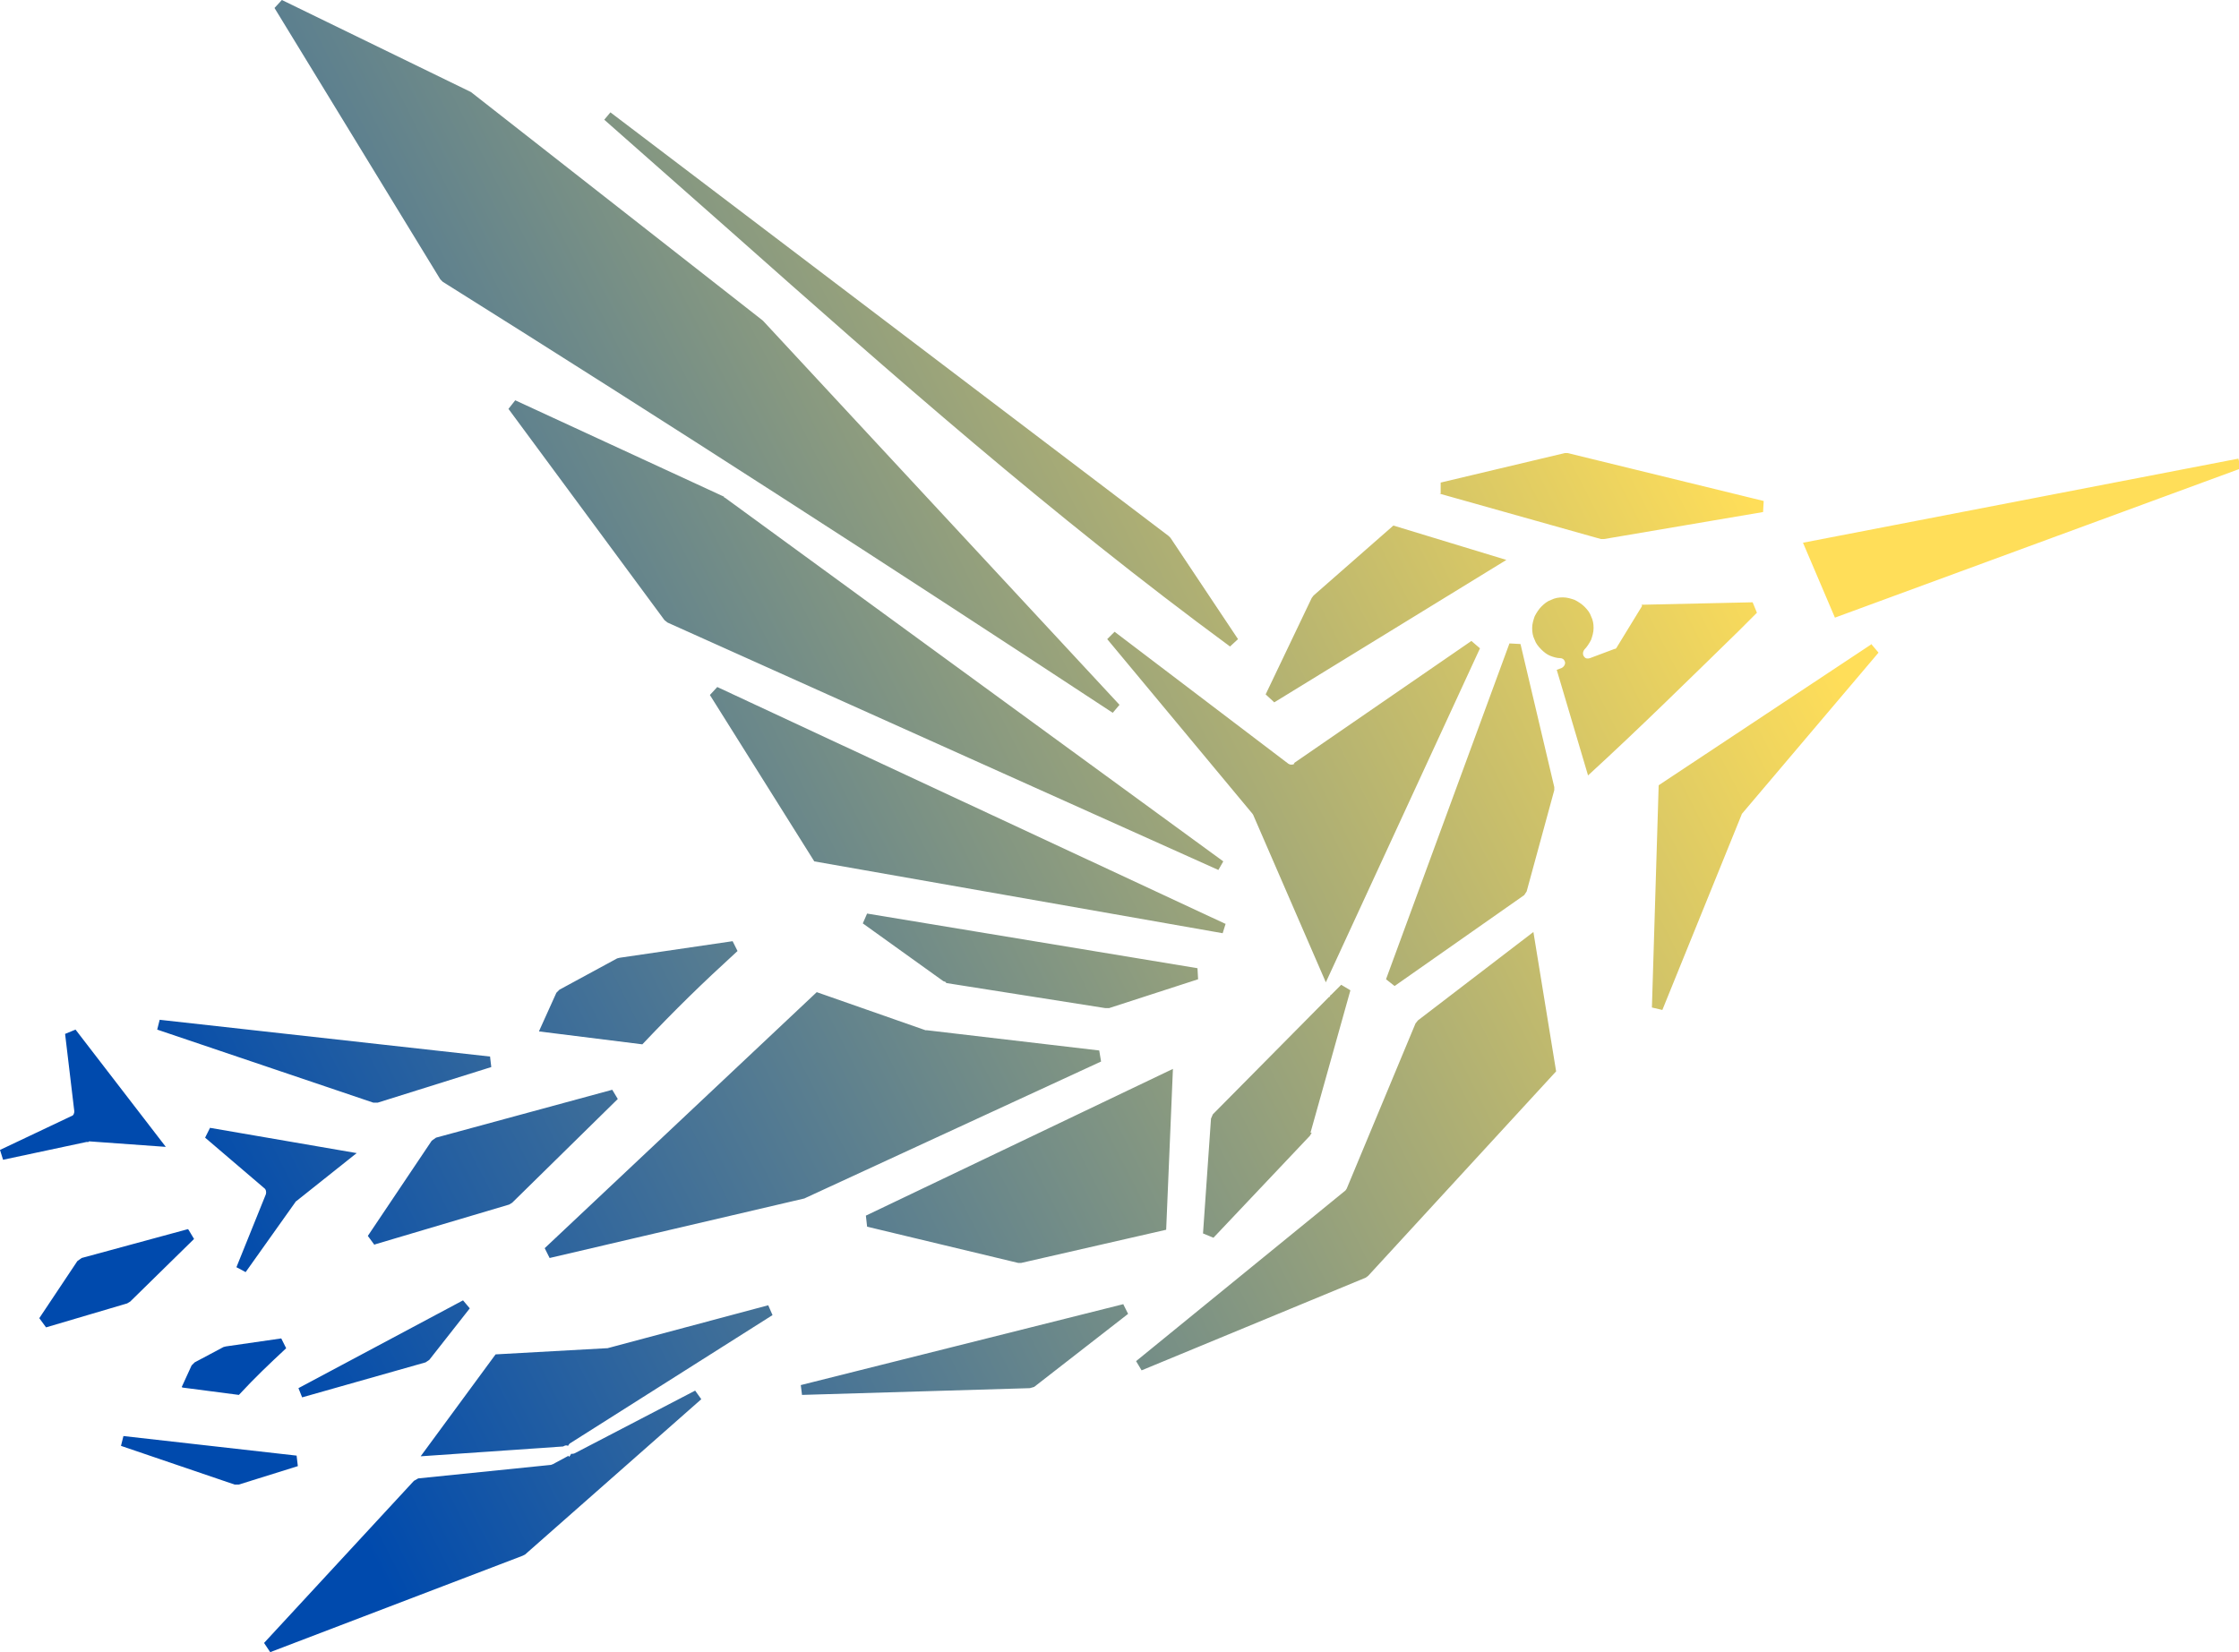 <?xml version="1.0" encoding="UTF-8" standalone="no"?><svg xmlns="http://www.w3.org/2000/svg" clip-rule="evenodd" fill="#000000" fill-rule="evenodd" height="26.91" image-rendering="optimizeQuality" shape-rendering="geometricPrecision" text-rendering="geometricPrecision" viewBox="0 0 36.46 26.91" width="36.46"><defs><linearGradient gradientUnits="userSpaceOnUse" id="a" x1="28.99" x2="4.16" y1="9.04" y2="21.64"><stop offset="0" stop-color="#ffde59"/><stop offset="1" stop-color="#004aad"/></linearGradient></defs><g><path d="M4.47 0.13l2.7 4.42 0.04 0.04c3.7,2.32 7.26,4.62 10.91,7.02l0.11 -0.13 -5.8 -6.25 -0.01 -0.01 -4.75 -3.72 -0.02 -0.01 -3.06 -1.49 -0.12 0.13zm-3.02 18.46l1.25 0.09 -1.47 -1.91 -0.17 0.07 0.15 1.26c0,0.03 -0.01,0.07 -0.05,0.08l-1.16 0.55 0.05 0.16 1.36 -0.29c0.01,-0 0.02,-0 0.03,-0zm1.61 1.43l-1.73 0.47 -0.07 0.05 -0.62 0.93 0.11 0.15 1.32 -0.39 0.05 -0.03 1.04 -1.02 -0.09 -0.15zm2.74 -1.24l-2.38 -0.41 -0.08 0.16 0.96 0.82c0.03,0.02 0.04,0.06 0.03,0.1l-0.48 1.19 0.15 0.08 0.81 -1.14c0,-0.01 0.01,-0.01 0.02,-0.02l0.98 -0.78zm2.19 -1.57l-5.39 -0.6 -0.04 0.16 3.52 1.19 0.07 0 1.85 -0.58 -0.02 -0.17zm0.79 -0.41l1.68 0.21c0.55,-0.58 0.96,-0.98 1.55,-1.52l-0.08 -0.16 -1.84 0.27 -0.04 0.01 -0.94 0.51 -0.05 0.05 -0.28 0.62zm-2.68 3.47l2.19 -0.65 0.05 -0.03 1.72 -1.69 -0.09 -0.15 -2.87 0.78 -0.07 0.05 -1.04 1.55 0.11 0.15zm-3.13 2.33l0.92 0.12c0.27,-0.29 0.48,-0.49 0.77,-0.76l-0.08 -0.16 -0.9 0.13 -0.04 0.01 -0.47 0.25 -0.05 0.05 -0.16 0.35zm1.87 1.11l-2.83 -0.32 -0.04 0.16 1.85 0.63 0.07 0 0.96 -0.3 -0.02 -0.17zm0.08 -0.95l2.01 -0.57 0.06 -0.04 0.66 -0.84 -0.11 -0.13 -2.68 1.43 0.06 0.15zm4.34 0.95l-0.26 0.14c-0.01,0 -0.02,0.01 -0.03,0.01l-2.16 0.22 -0.07 0.04 -2.44 2.64 0.1 0.15 4.11 -1.57 0.04 -0.02 2.87 -2.53 -0.1 -0.14 -1.96 1.02c-0.02,0.01 -0.04,0.01 -0.06,0.01 -0.01,0.02 -0.02,0.04 -0.04,0.05zm0.02 -0.2l3.3 -2.09 -0.07 -0.16 -2.62 0.7 -0.02 0 -1.8 0.1 -1.22 1.66 2.32 -0.16 0.02 -0.01c0.02,-0.01 0.04,-0.01 0.06,-0 0.01,-0.02 0.02,-0.03 0.03,-0.04zm9.02 -2.27l-5.26 1.32 0.02 0.16 3.71 -0.11 0.07 -0.02 1.53 -1.19 -0.08 -0.16zm-0.4 -4.13l-2.81 -0.33 -0.02 -0 -1.77 -0.62 -4.43 4.17 0.08 0.16 4.15 -0.97 0.02 -0.01 4.81 -2.22 -0.03 -0.18zm-2.5 -1.1l2.6 0.41 0.06 -0 1.45 -0.47 -0.01 -0.18 -5.38 -0.89 -0.07 0.16 1.31 0.94 0.05 0.02zm3.59 4.02l0.11 -2.62 -5 2.39 0.02 0.18 2.46 0.59 0.05 0 2.36 -0.54zm2.35 -1.58l0.65 -2.32 -0.15 -0.09 -0.16 0.16c-0.01,0.01 -0.02,0.01 -0.02,0.02 -0,0.01 -0.01,0.02 -0.02,0.02l-1.89 1.91 -0.03 0.07 -0.13 1.87 0.17 0.07 1.57 -1.66 0.03 -0.05zm3.63 -3.27l-1.88 1.44 -0.04 0.05 -1.12 2.69c-0.01,0.01 -0.01,0.02 -0.02,0.03l-3.41 2.78 0.09 0.15 3.65 -1.51 0.04 -0.03 3.06 -3.33 -0.37 -2.27zm0.34 -2.36l-0.55 -2.33 -0.18 -0.01 -2.01 5.47 0.14 0.11 2.11 -1.48 0.04 -0.06 0.45 -1.65 0 -0.06zm4.57 -2.76l6.61 -2.43 -0.04 -0.16 -7.09 1.37 0.52 1.22zm0.6 0.43l-3.47 2.3 -0.11 3.62 0.17 0.04 1.29 -3.18c0,-0.01 0.01,-0.02 0.01,-0.02l2.22 -2.62 -0.11 -0.13zm-3.74 -0.62l-0.41 0.67c-0.01,0.02 -0.02,0.03 -0.04,0.03l-0.4 0.15c-0.03,0.01 -0.07,0.01 -0.09,-0.02 -0.03,-0.03 -0.03,-0.08 0,-0.12 0.04,-0.04 0.08,-0.1 0.11,-0.16l0 -0c0.02,-0.06 0.04,-0.12 0.04,-0.19 0,-0.07 -0.01,-0.13 -0.04,-0.19 -0.02,-0.06 -0.06,-0.11 -0.11,-0.16 -0.04,-0.04 -0.1,-0.08 -0.16,-0.11l-0 -0c-0.06,-0.02 -0.12,-0.04 -0.19,-0.04 -0.07,0 -0.13,0.01 -0.19,0.04 -0.06,0.02 -0.11,0.06 -0.16,0.11 -0.04,0.04 -0.08,0.1 -0.11,0.16l-0 0c-0.02,0.06 -0.04,0.12 -0.04,0.19 0,0.07 0.01,0.13 0.04,0.19 0.02,0.06 0.06,0.11 0.11,0.16 0.04,0.04 0.09,0.08 0.14,0.1 0.05,0.02 0.11,0.04 0.17,0.04 0.03,0 0.06,0.02 0.07,0.05 0.02,0.04 -0.01,0.09 -0.05,0.11l-0.08 0.03 0.51 1.72c0.84,-0.77 1.63,-1.55 2.45,-2.35l0.3 -0.3 -0.07 -0.17 -1.81 0.04zm-3.3 -1.83l2.63 0.74 0.05 0 2.59 -0.44 0.01 -0.18 -3.19 -0.78 -0.05 -0 -2.02 0.48 -0 0.18zm-2.69 3.4l3.78 -2.32 -1.84 -0.56 -1.3 1.14 -0.03 0.04 -0.75 1.57 0.13 0.12zm0.33 1c-0.03,0.02 -0.07,0.02 -0.1,0l-2.83 -2.15 -0.12 0.12 2.37 2.85c0,0.01 0.01,0.01 0.01,0.02l1.18 2.72 2.51 -5.44 -0.14 -0.12 -2.89 1.99zm-9.19 -8.68c2.66,2.36 5.22,4.62 8.14,6.77l0.13 -0.12 -1.1 -1.65 -0.03 -0.03 -9.09 -6.9 -0.1 0.12c0.68,0.6 1.37,1.21 2.05,1.81zm8.07 11.29l-8.28 -3.86 -0.12 0.13 1.7 2.71 6.65 1.17 0.05 -0.16zm-8.17 -6.96l-3.4 -1.57 -0.11 0.14 2.54 3.44 0.05 0.04 8.97 4.03 0.08 -0.14 -8.11 -5.92 -0.02 -0.01z" fill="url(#a)"/></g></svg>